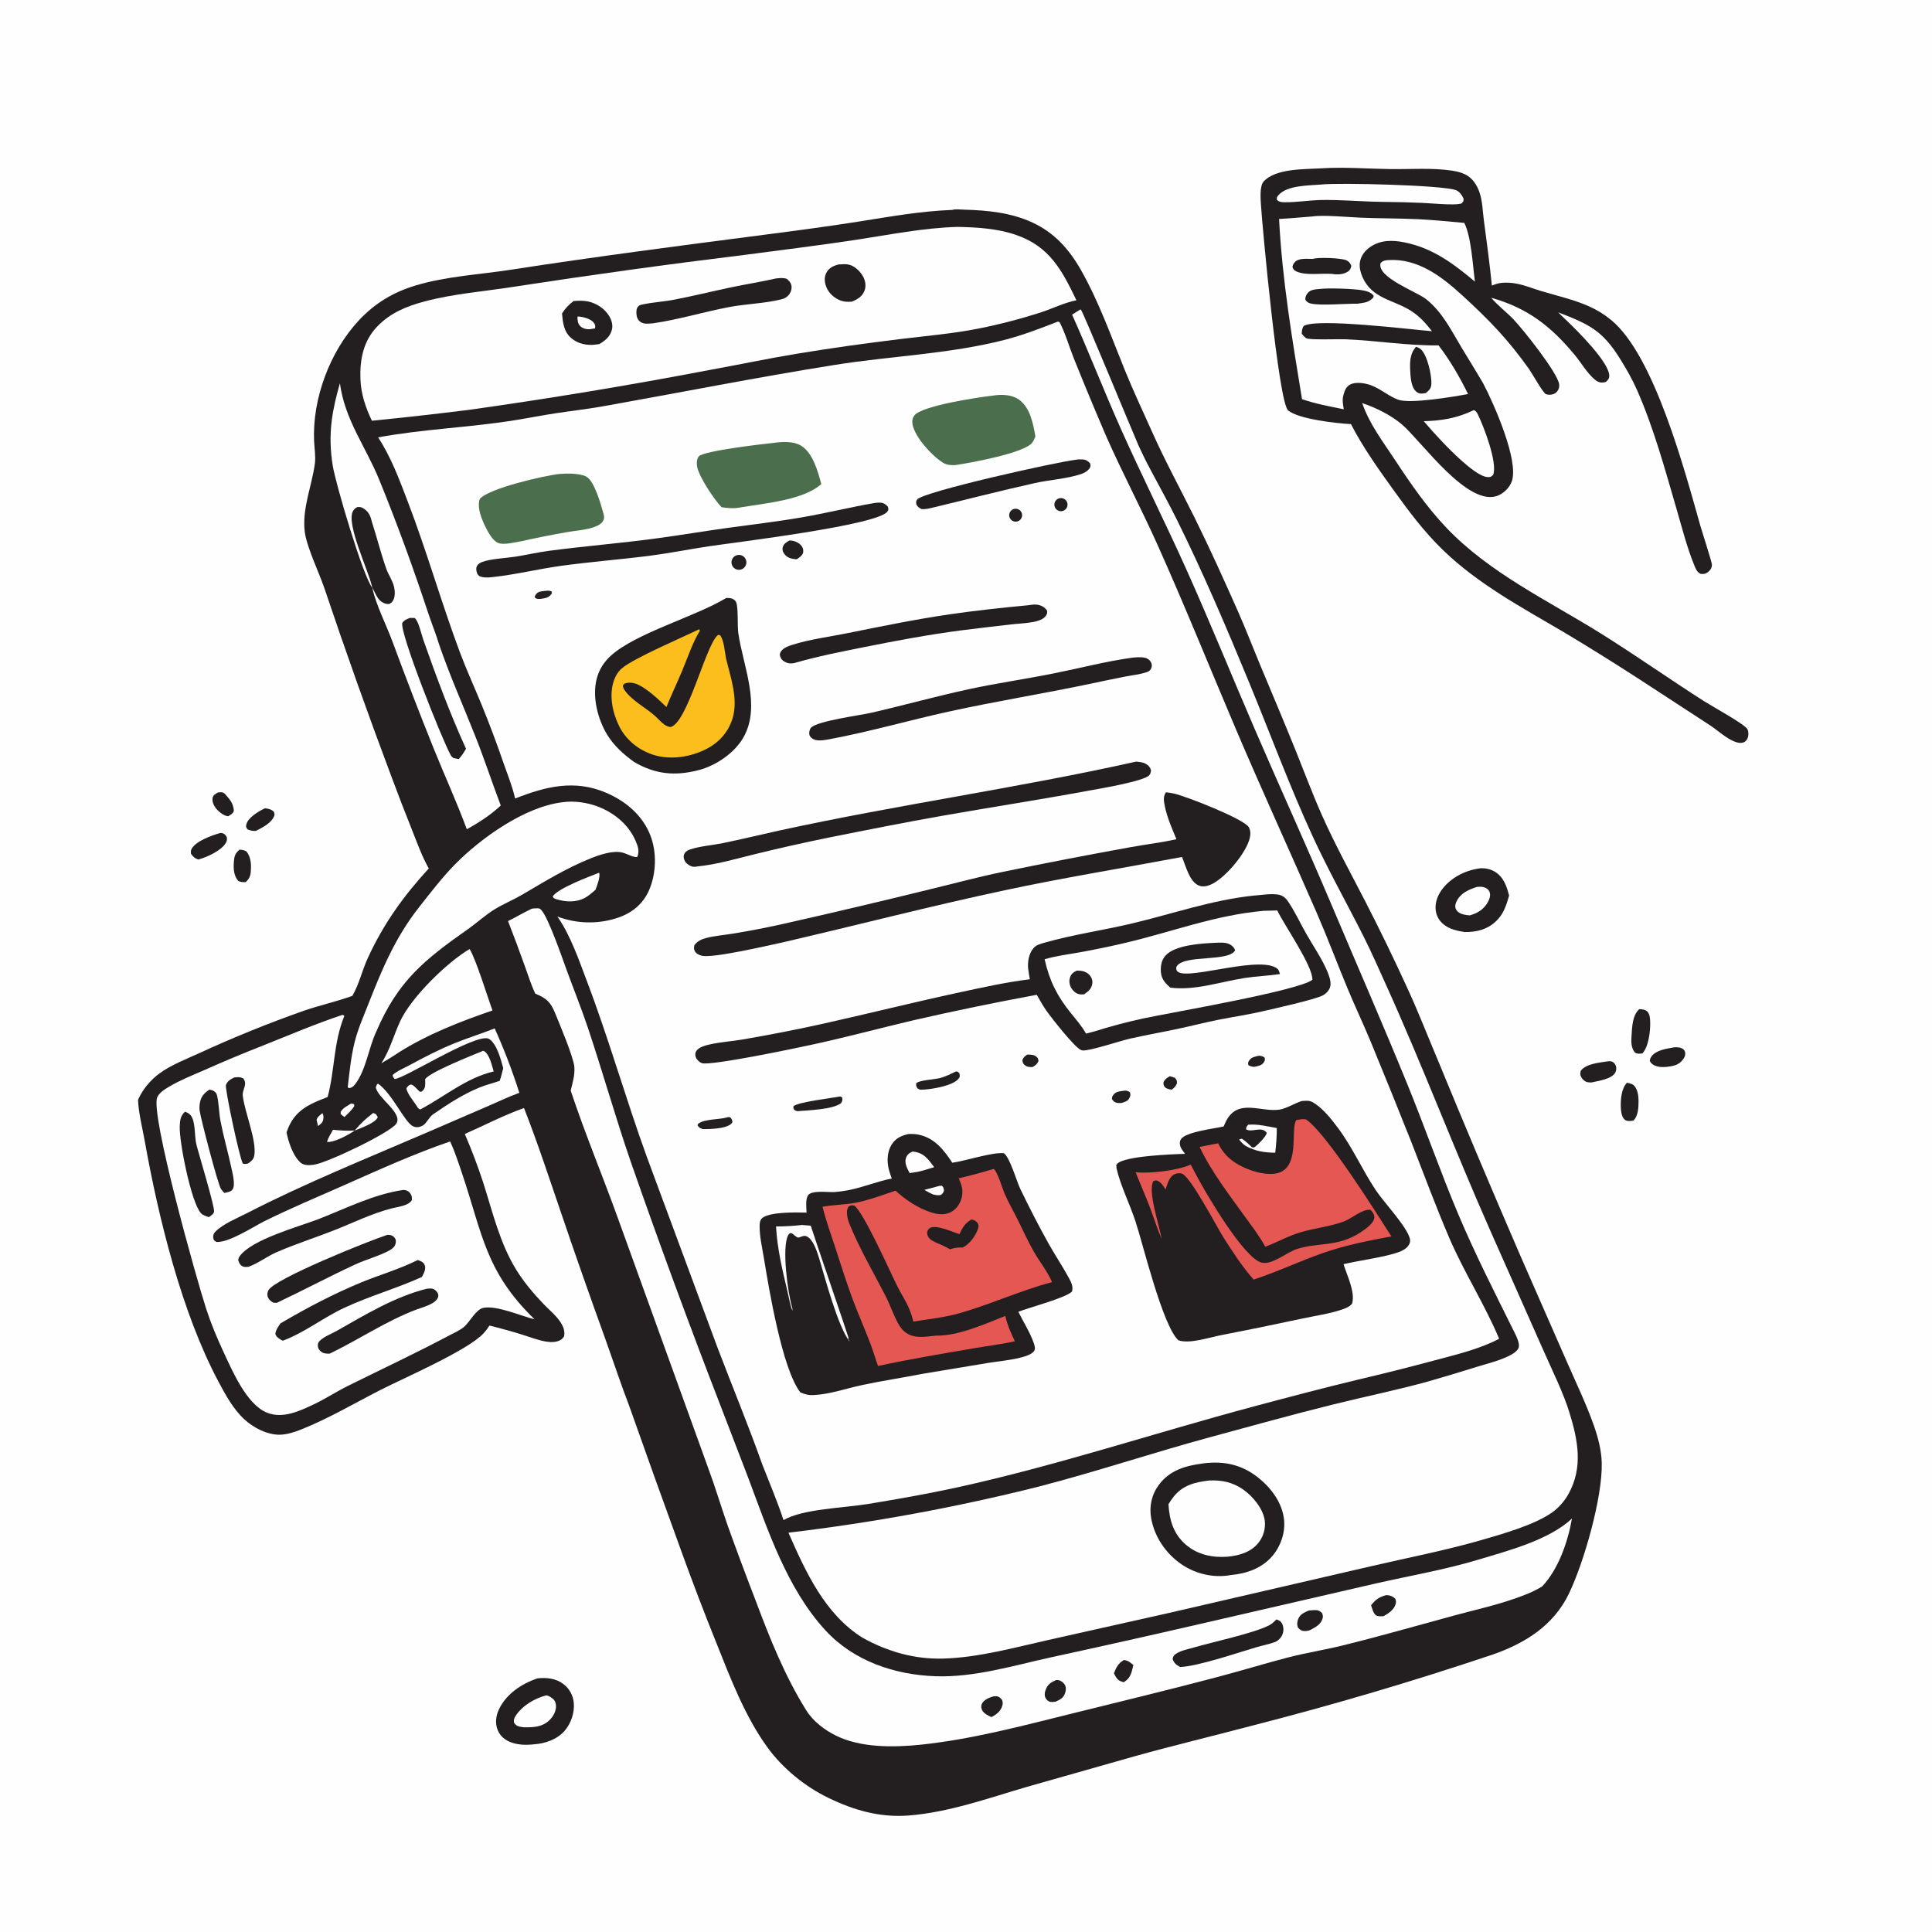 <svg width="1024" height="1024" viewBox="0 0 1024 1024" fill="none" xmlns="http://www.w3.org/2000/svg">
<rect x="0" y="0" width="1024" height="1024" fill="#333333" stroke="none"/>
<g clip-path="url(#clip0_28_853)">
<path d="M0 0H1024V1024H0V0Z" fill="#FEFEFE"/>
<path d="M115.516 420.016C116.14 419.966 116.881 419.866 117.515 419.925C118.776 420.043 119.494 421.082 120.262 421.978L120.789 422.604C122.735 424.877 123.715 426.754 123.957 429.766C123.466 431.265 122.281 431.801 121.026 432.602C120.856 432.59 120.684 432.593 120.515 432.568C118.203 432.216 115.566 429.929 114.211 428.11C113.15 426.686 112.319 424.593 112.701 422.81C113.011 421.362 114.358 420.725 115.516 420.016Z" fill="#231F20"/>
<path d="M140.351 428.44C141.581 428.441 143.342 428.877 144.377 429.585C145.477 430.338 145.384 430.772 145.505 431.983C144.091 436.234 139.346 438.462 135.642 440.392C133.923 440.481 132.878 440.254 131.276 439.642C130.499 438.672 130.256 438.367 130.552 437.028C131.367 433.334 137.143 429.95 140.351 428.44Z" fill="#231F20"/>
<path d="M126.927 450.347C128.444 450.423 129.219 450.519 130.588 451.276C132.603 453.699 133.142 457.084 133.019 460.156C132.887 463.462 132.775 465.185 130.223 467.553C128.666 467.539 127.463 467.642 126.113 466.735C123.94 464.066 123.677 460.424 123.935 457.123C124.183 453.948 124.403 452.517 126.927 450.347Z" fill="#231F20"/>
<path d="M887.298 555.106C888.863 554.994 890.747 555.037 892.053 556.037C892.648 556.492 893.063 557.16 893.169 557.893C893.39 559.423 892.753 560.602 891.845 561.771C889.591 564.673 886.582 565.078 883.124 565.502C881.471 565.573 879.878 565.65 878.271 565.179C876.463 564.648 875.332 563.995 874.421 562.333C874.559 561.329 874.703 560.808 875.314 559.964C877.868 556.439 883.395 555.866 887.298 555.106Z" fill="#231F20"/>
<path d="M862.287 573.89C863.709 574.181 865.174 574.389 866.213 575.51C868.014 577.453 868.486 581.079 868.465 583.614C868.438 587.036 868.315 591.46 865.738 593.947C865.255 594.009 864.772 594.081 864.286 594.12C862.926 594.231 861.659 594.129 860.72 593.032C859.463 591.564 859.149 588.926 859.071 587.082C858.892 582.874 859.317 577.048 862.287 573.89Z" fill="#231F20"/>
<path d="M116.702 441.512C117.106 441.513 117.607 441.487 117.992 441.622C119.246 442.063 119.603 442.7 120.235 443.757C120.374 445.12 120.29 445.837 119.54 447.019C117.015 450.998 109.578 454.367 105.162 455.539C103.3 455.016 102.287 454.045 101.228 452.515C101.136 451.338 101.029 450.865 101.637 449.797C103.986 445.677 112.343 442.758 116.702 441.512Z" fill="#231F20"/>
<path d="M851.245 562.649C852.276 562.51 853.084 562.34 854.111 562.587C855.105 562.825 856.024 563.83 856.386 564.761C856.822 565.881 856.741 567.241 856.213 568.315C854.387 572.032 847.109 572.852 843.381 573.753C842.626 573.703 841.715 573.694 840.993 573.471C839.713 573.076 838.628 571.923 838.019 570.746C837.355 569.461 837.528 568.785 837.879 567.439C840.873 563.831 846.895 563.378 851.245 562.649Z" fill="#231F20"/>
<path d="M868.859 534.87C870.383 534.939 872.049 535.015 873.176 536.213C874.457 537.576 874.565 539.783 874.631 541.544C874.809 546.315 873.821 554.867 870.489 558.336C868.996 558.49 867.953 558.695 866.581 557.921C864.437 555.395 864.539 552.082 864.752 548.929C865.065 544.275 865.148 538.132 868.859 534.87Z" fill="#231F20"/>
<path d="M785.018 460.177C787.577 460.129 790.029 460.67 792.248 461.993C796.949 464.798 798.592 469.715 799.862 474.697C798.408 479.657 797.111 484.026 793.352 487.84C788.678 492.584 782.769 494.083 776.306 494.01C772.375 493.374 768.576 492.611 765.34 490.102C762.871 488.187 761.306 485.493 760.949 482.381C760.455 478.079 762.241 473.942 764.906 470.65C769.765 464.648 777.433 460.988 785.018 460.177Z" fill="#231F20"/>
<path d="M782.84 470.074C783.881 470.016 785.006 469.91 786.033 470.126C787.361 470.404 788.754 471.202 789.371 472.457C790.189 474.119 789.631 476.172 788.822 477.722C786.658 481.866 783.429 483.878 779.054 485.171C778.13 485.086 777.193 485.004 776.283 484.819C774.502 484.456 772.578 483.68 771.715 481.96C771.04 480.613 771.317 479.203 771.929 477.905C774.089 473.328 778.367 471.555 782.84 470.074Z" fill="#FEFEFE"/>
<path d="M284.771 889.586C289.657 889.014 294.678 889.542 298.699 892.647C299.085 892.943 299.453 893.258 299.805 893.593C300.157 893.928 300.491 894.28 300.807 894.649C301.123 895.018 301.418 895.403 301.694 895.803C301.97 896.203 302.224 896.616 302.456 897.043C302.689 897.469 302.899 897.906 303.086 898.355C303.273 898.803 303.436 899.26 303.576 899.725C303.716 900.19 303.831 900.662 303.921 901.139C304.012 901.616 304.078 902.097 304.118 902.581C304.603 907.777 302.613 913.554 299.178 917.46C295.254 921.923 288.954 924.13 283.121 924.508C279.037 924.988 274.857 924.928 270.944 923.512C267.692 922.336 265.077 920.177 263.771 916.927C262.347 913.384 262.811 909.477 264.41 906.078C268.285 897.845 276.423 892.444 284.771 889.586Z" fill="#231F20"/>
<path d="M289.479 898.58C290.711 898.656 292.098 899.63 293.04 900.408C294.306 901.454 294.712 902.906 294.693 904.487C294.66 907.17 293.174 909.81 291.298 911.651C287.417 915.462 282.555 915.59 277.473 915.485C276.866 915.402 276.258 915.317 275.657 915.196C274.074 914.878 273.294 914.343 272.426 913.007C272.25 911.665 272.444 910.807 273.153 909.668C276.617 904.106 283.325 900.186 289.479 898.58Z" fill="#FEFEFE"/>
<path d="M700.262 89.22C712.485 88.44 724.912 89.465 737.153 89.619C747.883 89.753 759.014 88.854 769.636 90.451C772.924 90.945 776.243 91.817 778.889 93.928C781.609 96.098 783.283 99.223 784.331 102.488C785.786 107.021 785.812 111.767 786.44 116.447C788.004 128.116 789.547 139.653 790.72 151.375C792.4 150.701 794.073 150.098 795.888 149.923C798.682 149.654 801.525 149.87 804.272 150.428C808.494 151.286 812.573 152.975 816.7 154.216C825.115 156.747 834.037 158.743 842.076 162.3C844.199 163.237 846.249 164.314 848.225 165.53C850.201 166.746 852.086 168.091 853.88 169.564C876.847 188.289 893.087 249.938 901.276 278.864C901.956 281.264 907.357 297.997 907.349 299.244C907.339 300.907 906.671 302.064 905.419 303.087C904.046 304.208 903.079 304.321 901.418 304.178C899.352 303.253 898.698 301.317 897.893 299.334C894.074 289.927 891.528 279.794 888.684 270.053C882.515 248.921 876.604 227.045 867.723 206.874C865.173 201.084 862.082 195.67 858.748 190.306C849.252 175.024 842.304 171.94 825.884 165.523C827.367 167.141 829.005 168.597 830.586 170.118C836.103 175.422 853.337 192.42 852.936 199.45C852.856 200.862 852.086 201.529 851.138 202.445C848.787 203.117 847.192 202.759 845.317 201.209C841.203 197.808 838.094 192.287 834.665 188.152C821.938 172.806 809.576 163.241 790.38 157.824C793.805 161.915 798.376 165.296 802.101 169.187C807.403 174.725 825.258 197.223 826.351 203.466C826.598 204.878 826.294 206.235 825.407 207.367C824.432 208.611 823.062 209.163 821.512 209.222C820.933 209.244 819.737 209.144 819.252 208.839C817.506 207.74 812.014 197.836 810.371 195.528C799.135 179.751 789.201 169.524 775.05 156.561C764.132 146.56 751.455 136.859 735.849 137.847C734.148 137.954 732.869 138.168 731.703 139.523C729.805 147.147 750.892 154.538 756.021 158.673C764.619 165.605 769.187 175.109 774.757 184.385C778.547 190.696 782.462 196.912 786.163 203.28C791.738 213.933 805.135 244.029 801.294 255.11C800.234 258.167 797.445 261.03 794.543 262.408C778.594 269.984 753.423 233.782 742.996 224.905C737.467 220.198 729.566 216.242 722.749 213.907L721.993 213.652C725.885 224.946 733.128 234.249 739.61 244.125C747.64 256.361 756.37 268.924 766.453 279.548C789.391 303.719 820.545 318.326 848.448 335.744C867.091 347.38 884.966 360.026 903.473 371.829C907.531 374.417 924.527 383.718 926.11 386.4C926.744 387.474 926.799 389.152 926.547 390.355C926.279 391.639 925.633 392.739 924.414 393.339C923.202 393.934 921.724 393.825 920.463 393.444C915.504 391.948 910.64 387.248 906.313 384.407L869.196 360.216C855.838 351.55 842.329 343.128 828.667 334.95C806.484 321.923 783.535 309.642 764.879 291.61C754.625 281.699 746.502 270.736 738.214 259.213C730.383 248.326 722.152 236.711 716.022 224.769C708.917 224.47 687.72 222.113 682.661 217.422C677.636 212.761 669.124 121.001 668.358 108.953C668.153 105.744 667.522 98.606 669.782 96.157C676.197 89.207 691.414 89.764 700.262 89.22Z" fill="#231F20"/>
<path d="M781.041 217.434L781.561 217.524C782.515 218.103 782.897 218.826 783.369 219.804C786.373 226.026 793.795 245.08 791.444 251.612C790.473 252.553 790.281 252.866 788.848 252.887C784.553 252.95 777.486 246.614 774.365 243.903C767.472 237.649 760.671 230.311 754.619 223.245C764.369 222.973 772.177 221.646 781.041 217.434Z" fill="#FEFEFE"/>
<path d="M700.523 97.787C709.462 96.783 765.153 98.082 771.811 100.844C773.669 101.615 774.991 103.625 775.757 105.381C775.644 106.825 775.636 106.793 774.616 107.827C770.856 109.157 756.164 107.44 750.821 107.427C742.796 107.048 734.751 107.126 726.721 106.848C718.083 106.549 709.393 105.882 700.751 105.995C694.15 106.081 687.504 107.246 680.954 107.21C679.397 107.202 677.936 107.058 676.789 105.919C676.693 104.708 676.738 104.484 677.587 103.486C682.187 98.079 693.894 98.379 700.523 97.787Z" fill="#FEFEFE"/>
<path d="M695.599 114.723C701.297 113.822 714.983 115.119 721.239 115.374C731.311 115.785 741.402 115.705 751.466 116.172C759.687 116.553 767.919 117.413 776.116 118.144C779.858 125.66 780.542 140.495 781.747 149.266C770.242 139.673 759.384 131.472 744.362 128.456C738.018 127.183 731.635 127.116 726.122 130.983C723.357 132.922 721.211 135.736 720.757 139.147C720.403 141.809 721.111 144.465 722.169 146.891C727.19 158.397 738.626 158.85 747.966 164.812C752.519 167.718 755.668 171.359 758.995 175.553C748.595 174.727 697.858 168.44 691.013 172.762C690.038 174.146 690.046 175.299 689.952 176.922C690.27 177.303 690.587 177.685 690.932 178.041C691.189 178.306 692.099 179.18 692.353 179.289C694.664 180.281 709.384 179.664 713.073 179.817C729.529 180.504 745.985 183.254 762.46 183.075C768.385 190.686 773.856 200.162 778.093 208.85C770.75 210.235 747.394 214.171 741.077 211.854C735.97 209.981 731.742 206.06 726.607 204.183C723.505 203.048 718.605 202.209 715.534 203.849C713.577 204.895 712.744 206.885 712.179 208.92C712.11 209.167 712.05 209.416 711.984 209.664C711.324 212.139 711.837 214.448 712.229 216.927C704.845 215.43 697.23 214.035 690.099 211.566C684.886 179.778 679.581 148.311 677.938 116.063C683.824 115.758 689.721 115.177 695.599 114.723Z" fill="#FEFEFE"/>
<path d="M750.565 183.785C751.377 184.117 752.248 184.44 752.934 185.005C756.494 187.941 758.926 199.102 758.657 203.674C758.522 205.971 757.341 206.949 755.718 208.331C755.536 208.36 755.355 208.39 755.173 208.416C753.314 208.685 752.179 208.851 750.64 207.558C748.049 205.381 747.662 200.5 747.489 197.339C747.214 192.328 747.05 187.719 750.565 183.785Z" fill="#231F20"/>
<path d="M695.804 137.23C698.555 136.239 710.953 136.744 713.57 137.935C715.065 138.616 715.635 139.445 716.226 140.927C715.924 142.205 715.699 143.027 714.572 143.83C712.287 145.46 708.788 145.705 706.112 145.186C700.555 144.731 692.122 146.201 687.119 143.864C685.815 143.254 685.518 142.805 685.009 141.496C685.275 140.353 685.623 139.592 686.454 138.769C688.594 136.646 692.998 137.251 695.804 137.23Z" fill="#231F20"/>
<path d="M699.565 153.14C704.071 152.571 717.973 153.023 722.441 153.922C724.479 154.332 726.924 154.991 728.109 156.829L727.822 157.791C725.133 160.543 723.108 160.336 719.58 160.969C713.069 160.882 700.361 162.06 694.993 160.936C693.508 160.626 692.74 160.113 691.876 158.894C691.737 157.429 692.277 156.206 693.276 155.118C694.868 153.385 697.39 153.358 699.565 153.14Z" fill="#231F20"/>
<path d="M504.759 111.257C506.339 110.705 509.357 111.086 511.079 111.131C523.505 111.452 536.098 112.72 547.494 118.072C558.927 123.442 566.711 132.178 572.871 143.021C582.451 159.883 588.925 178.28 596.189 196.189C600.676 207.253 605.825 218.117 610.687 229.024C617.555 244.431 625.682 259.267 633.162 274.381C641.314 290.852 648.836 307.531 656.277 324.329C660.209 333.206 663.681 342.285 667.412 351.247C673.794 366.58 680.314 381.884 686.527 397.281C691.178 408.809 695.53 420.523 700.572 431.884C707.517 447.532 715.82 462.599 723.655 477.809C731.587 493.207 739.197 508.981 746.396 524.739C751.991 536.986 756.874 549.569 762.115 561.971C776.29 596.429 790.772 630.757 805.561 664.956L830.536 721.914C835.401 733.011 840.746 744.125 844.78 755.552C847.009 761.864 848.782 768.64 848.955 775.364C849.421 793.524 839.552 828.116 831.499 844.784C823.395 861.556 808.303 871.003 791.158 876.944C749.01 891.105 706.398 903.696 663.322 914.717C642.61 920.173 621.784 925.173 601.148 930.928L543.639 947.265C523.391 953.229 502.665 960.632 481.517 962.263C466.356 963.432 452.419 959.425 438.928 952.846C426.597 946.831 415.036 937.449 406.915 926.354C394.946 910.004 387.15 889.486 379.691 870.788C373.19 854.657 366.986 838.412 361.08 822.054C351.806 796.625 342.666 771.149 333.66 745.626C329.153 733.82 325.194 721.922 320.963 710.031C312.812 687.552 304.897 664.991 297.219 642.346C290.918 623.972 284.841 605.356 277.727 587.284C267.082 591.031 256.711 596.461 246.365 601.04C250.009 609.503 253.266 618.112 256.136 626.868C261.151 642.556 264.908 658.934 273.666 673.083C277.724 679.64 282.952 685.81 288.289 691.363C291.124 694.312 294.64 697.165 296.91 700.553C298.554 703.008 299.497 705.312 298.977 708.263C298.449 709.092 297.985 709.697 297.132 710.194C294.944 711.469 292.198 711.467 289.764 711.115C285.344 710.477 280.797 708.616 276.509 707.305C270.859 705.562 265.164 703.985 259.424 702.573C258.534 704.012 257.517 705.355 256.372 706.6C248.173 715.665 213.928 730.418 201.547 736.757C187.564 743.916 174.031 751.933 159.393 757.746C156.01 759.089 152.015 760.361 148.361 760.426C141.697 760.542 134.309 756.739 129.492 752.272C123.576 746.785 119.549 739.349 115.795 732.304C96.243 695.611 83.999 645.443 76.7 604.68C75.43 597.584 73.473 590.165 73.158 582.977C73.255 582.757 73.349 582.536 73.448 582.318C75.824 577.126 79.869 572.377 84.446 568.993C90.643 564.413 98.46 561.466 105.458 558.257C123.646 549.872 142.185 542.354 161.077 535.703C169.543 532.794 178.334 530.865 186.749 527.83C190.431 521.493 191.891 514.423 194.918 507.826C203.246 489.675 213.835 474.929 227.256 460.308C223.69 453.965 221.229 447.101 218.559 440.35C214.757 430.868 211.077 421.339 207.519 411.762C195.025 378.521 183.122 345.069 171.811 311.407C168.988 303.254 162.443 289.638 161.508 281.686C160.071 269.461 165.284 257.609 166.888 245.754C167.405 241.928 166.622 237.446 166.465 233.56C165.558 211.104 174.897 186.232 190.202 169.803C198.649 160.737 208.522 154.806 220.356 151.282C236.778 146.392 253.902 145.569 270.756 142.963C315.393 136.061 360.074 130.264 404.864 124.459C421.563 122.295 438.367 120.08 454.994 117.462C471.749 114.824 487.746 111.893 504.759 111.257Z" fill="#231F20"/>
<path d="M170.922 590.002C171.491 591.02 171.544 592.18 171.318 593.347C170.966 595.162 169.913 595.787 168.567 596.822L167.804 593.581C168.334 591.738 169.471 591.21 170.922 590.002Z" fill="#FEFEFE"/>
<path d="M185.952 584.956C186.67 584.904 186.99 585.03 187.659 585.256L187.79 586.162C186.528 588.429 184.373 590.232 182.548 592.057C181.839 591.559 181.219 591.015 180.581 590.43L180.57 589.348C181.629 587.32 184.071 586.169 185.952 584.956Z" fill="#FEFEFE"/>
<path d="M188.026 599.19C190.927 595.614 194.135 592.672 197.799 589.901C198.362 590.104 198.816 590.271 199.327 590.591L200.226 592.128C199.031 595.104 192.016 597.535 189.139 598.784C188.494 599.064 188.732 598.968 188.026 599.19Z" fill="#FEFEFE"/>
<path d="M176.507 598.798C180.413 599.216 184.098 599.436 188.026 599.19C184.983 601.355 177.019 605.735 173.294 605.218C174.047 602.928 175.324 600.888 176.507 598.798Z" fill="#FEFEFE"/>
<path d="M317.549 462.564C318.334 464.628 316.408 469.487 315.627 471.622C313.898 473.06 312.089 474.748 310.113 475.824C305.259 478.467 299.59 478.108 294.492 476.488C293.558 475.999 293.364 476.141 292.973 475.108C295.575 470.885 312.205 464.638 317.549 462.564Z" fill="#FEFEFE"/>
<path d="M256.117 556.947C256.251 556.991 256.397 557.007 256.519 557.079C259.514 558.849 260.677 564.712 261.675 567.882C247.155 571.293 235.673 581.191 222.768 588.026C221.519 587.665 221.246 586.736 220.541 585.688C219.115 583.567 215.562 579.271 215.424 576.765C216.366 575.533 216.43 575.21 217.891 574.782C219.737 575.382 221.047 577.496 222.626 578.689C223.63 578.492 223.415 578.689 224.098 578.023C225.636 576.525 225.374 574.717 225.358 572.749L225.347 571.982C227.649 568.272 251.296 558.909 256.117 556.947Z" fill="#FEFEFE"/>
<path d="M248.874 503.021C252.103 507.845 258.551 528.902 261.025 535.563C243.8 541.471 226.689 548.147 211.233 557.879C208.254 559.919 205.209 561.761 202.082 563.564C206.687 556.714 208.68 548.563 212.166 541.134C218.092 528.503 236.838 510.134 248.874 503.021Z" fill="#FEFEFE"/>
<path d="M298.292 425.183C304.225 424.327 311.337 425.361 316.919 427.508C325.551 430.829 333.153 437.04 336.868 445.646C338.154 448.626 339.02 451.123 337.766 454.231C335.671 454.511 332.347 452.562 330.217 451.97C324.988 450.516 317.837 453.046 312.956 454.996C299.898 460.214 288.555 467.321 276.493 474.348C271.925 477.009 267.004 479.024 262.471 481.761C257.299 484.884 252.818 489.089 247.881 492.561C224.86 508.75 210.92 519.967 199.491 546.637C195.338 555.381 194.141 566.842 188.283 574.595C187.319 575.871 186.507 576.525 184.931 576.774L184.293 576.189C185.253 568.255 186.013 560.229 187.941 552.458C189.693 545.398 192.597 538.906 195.237 532.169C202.512 513.603 209.626 496.672 222.134 480.816C228.058 473.306 234.317 465.11 240.988 458.304C254.869 444.143 278.278 427.488 298.292 425.183Z" fill="#FEFEFE"/>
<path d="M180.158 203.142C182.788 222.615 193.794 236.609 201.002 254.277C210.54 277.656 219.035 301.025 226.975 324.992C228.789 330.465 231.013 335.874 232.67 341.383C238.321 357.93 245.407 373.774 251.847 390.006C256.676 402.175 260.775 414.672 265.41 426.929C260.302 431.787 253.588 436.137 247.424 439.514C242.118 425.222 235.8 411.352 230.069 397.233C222.438 378.275 215.085 359.21 208.011 340.037C204.504 330.6 199.528 321.239 197.253 311.421C192.247 304.997 177.913 256.406 176.389 246.983C175.067 238.809 174.808 231.286 175.818 223.043C176.645 216.293 178.295 209.674 180.158 203.142Z" fill="#FEFEFE"/>
<path d="M197.253 311.421C197.224 311.243 197.202 311.064 197.164 310.887C195.379 302.498 183.27 277.594 187.101 270.861C187.699 269.809 188.34 269.321 189.38 268.753C191.04 268.55 192.107 268.983 193.395 269.981C195.869 271.899 196.438 273.95 197.202 276.891C199.825 285.029 201.907 293.414 204.742 301.463C205.899 304.75 208.115 307.708 208.866 311.074C209.359 313.281 209.53 316.166 208.364 318.212C207.756 319.28 207.281 319.701 206.155 320.146C204.428 320.214 202.832 319.564 201.542 318.406C199.6 316.665 198.643 313.619 197.253 311.421Z" fill="#231F20"/>
<path d="M217.19 327.523L219.756 327.536C221.801 328.944 223.365 336.259 224.273 338.841C231.162 358.423 238.399 377.971 246.994 396.879C245.837 398.878 244.688 400.611 243.137 402.326C242.195 402.187 241.269 401.994 240.336 401.806C239.673 401.325 239.223 400.879 238.827 400.152C233.976 391.247 211.782 335.285 213.223 330.15C214.277 328.639 215.531 328.223 217.19 327.523Z" fill="#231F20"/>
<path d="M281.892 481.615C282.969 481.482 283.922 481.37 285.013 481.42C285.968 481.464 286.279 481.652 286.946 482.386C290.766 486.583 298.159 508.215 300.452 514.469C304.171 524.609 308.216 534.631 311.642 544.877C319.427 568.161 326.107 591.847 334.074 615.062C349.478 659.254 365.644 703.166 382.57 746.798L396.638 783.433C406.99 811.046 417.172 842.066 437.534 864.16C452.509 880.407 474.152 887.685 495.834 888.441C516.399 889.157 537.145 882.791 557.05 878.417C583.226 872.738 609.364 866.889 635.464 860.871L728.931 839.335C747.182 835.17 765.825 832.003 783.76 826.596C799.486 821.854 821.008 816.241 833.161 804.881C831.062 817.036 826.011 831.758 817.344 840.859C812.671 843.764 807.448 845.687 802.271 847.479C792.059 851.013 781.675 853.281 771.265 856.11C751.326 861.529 731.419 867.259 711.352 872.191C701.794 874.54 692.06 876.042 682.525 878.524C670.23 881.725 658.079 885.468 645.797 888.712C619.936 895.542 593.848 901.854 567.876 908.281C541.7 914.758 515.018 921.898 488.152 924.703C473.813 926.199 456.279 926.453 443.047 919.905C437.042 916.934 430.943 912.309 427.363 906.566C415.965 888.287 408.164 868.744 400.636 848.675C395.451 835.256 390.427 821.776 385.565 808.236C382.13 798.371 379.167 788.354 375.523 778.557L327.534 645.758C319.374 623.129 310.063 600.847 302.479 578.025C303.499 573.904 304.763 569.749 304.41 565.454C303.982 560.251 296.49 542.507 294.142 536.795C291.724 530.913 289.5 529.069 283.715 526.659C281.554 522.14 280.037 517.197 278.326 512.488C275.421 504.345 272.402 496.244 269.269 488.187C273.523 486.081 277.596 483.662 281.892 481.615Z" fill="#FEFEFE"/>
<path d="M595.611 879.86C595.744 879.877 595.876 879.897 596.009 879.913C598.057 880.16 599.145 881.224 600.714 882.494L600.578 883.058C599.634 886.933 599.18 889.444 595.617 891.611C595.292 891.518 594.966 891.431 594.643 891.331C592.167 890.569 591.512 889.014 590.388 886.86C591.74 883.579 592.574 881.806 595.611 879.86Z" fill="#231F20"/>
<path d="M526.541 899.106C527.087 899.073 527.942 898.96 528.502 899.082C529.737 899.35 530.345 900.075 531.116 901.003C531.492 902.132 531.589 902.895 531.243 904.063C530.347 907.085 528.166 908.72 525.478 910.091C523.738 909.26 521.608 908.339 520.632 906.57C520.04 905.498 519.885 904.302 520.37 903.158C521.32 900.921 524.383 899.717 526.541 899.106Z" fill="#231F20"/>
<path d="M559.8 890.446C560.425 890.447 560.569 890.418 561.243 890.574C562.484 890.861 563.837 891.925 564.412 893.029C565.161 894.469 565.001 896.041 564.472 897.511C563.541 900.096 561.829 900.834 559.482 901.929C558.645 901.998 557.559 902.171 556.738 902.02C555.586 901.809 554.603 900.924 554.117 899.873C553.508 898.555 553.684 897.117 554.158 895.8C555.269 892.712 556.906 891.756 559.8 890.446Z" fill="#231F20"/>
<path d="M734.522 845.496C734.678 845.484 734.833 845.458 734.99 845.461C736.738 845.497 738.427 846.18 739.596 847.468C739.911 848.615 740.055 849.043 739.703 850.224C738.775 853.338 736.006 855.071 733.358 856.598C731.829 856.739 730.824 856.792 729.342 856.231C727.75 854.862 727.342 852.743 726.701 850.808C729.188 847.759 730.728 846.61 734.522 845.496Z" fill="#231F20"/>
<path d="M693.698 853.592C694.625 853.51 695.558 853.419 696.489 853.389C698.357 853.329 699.276 853.606 700.702 854.894C701.183 856.164 701.348 856.795 700.9 858.118C699.846 861.228 697.047 862.535 694.372 863.987C693.372 864.351 692.467 864.524 691.404 864.488C689.737 864.433 688.983 863.785 687.9 862.602C687.39 860.933 687.432 859.752 688.079 858.111C689.108 855.499 691.281 854.67 693.698 853.592Z" fill="#231F20"/>
<path d="M676.57 858.317C677.149 858.575 677.995 858.887 678.513 859.289C679.629 860.157 680.047 861.57 680.196 862.924C680.222 863.165 680.235 863.406 680.237 863.648C680.238 863.89 680.227 864.131 680.203 864.372C680.179 864.613 680.142 864.852 680.094 865.089C680.044 865.326 679.983 865.56 679.91 865.791C679.836 866.022 679.751 866.248 679.655 866.47C679.557 866.691 679.449 866.907 679.33 867.118C679.21 867.329 679.08 867.533 678.94 867.73C678.799 867.927 678.648 868.116 678.488 868.297C677.691 869.216 676.813 869.924 675.666 870.351C672.589 871.496 669.101 872.127 665.929 873.062C656.015 875.985 634.806 883.228 625.514 883.54C623.483 882.465 622.268 881.531 621.513 879.273C621.815 877.982 622.004 877.461 623.112 876.67C625.717 874.809 629.856 874.067 632.916 873.168C642.503 870.349 665.129 865.541 672.988 861.278C674.321 860.555 675.491 859.361 676.57 858.317Z" fill="#231F20"/>
<path d="M507.544 120.257C518.088 120.49 528.709 121.092 538.755 124.596C556.32 130.721 562.885 143.246 570.523 159.154C564.198 160.398 558.118 163.444 551.988 165.459C541.076 169.001 529.994 171.89 518.741 174.127C505.006 176.861 491.135 178.006 477.257 179.7C459.2 181.904 440.995 184.414 423.043 187.369C407.179 189.981 391.49 193.306 375.684 196.174C333.336 204.261 290.814 211.299 248.118 217.289C231.141 219.403 214.14 221.306 197.116 222.999C193.752 215.948 191.315 208.794 191.033 200.929C190.666 190.675 192.51 180.843 199.814 173.189C206.85 165.817 215.42 162.317 225.11 159.751C240.557 155.66 256.118 154.533 271.823 152.065C312.978 145.73 354.221 140.036 395.553 134.985C414.857 132.436 434.278 130.046 453.525 127.138C471.586 124.411 489.23 120.781 507.544 120.257Z" fill="#FEFEFE"/>
<path d="M444.421 140.166C446.227 140.064 448.343 139.846 450.108 140.306C453.171 141.102 456.193 144.055 457.594 146.821C458.733 149.069 459.126 151.771 458.179 154.16C456.954 157.25 454.468 158.626 451.566 159.885C448.818 160.086 446.666 159.95 444.163 158.69C441.082 157.138 438.537 154.339 437.58 150.994C436.92 148.687 436.94 146.418 438.144 144.293C439.514 141.874 441.857 140.855 444.421 140.166Z" fill="#231F20"/>
<path d="M304.012 159.55C306.424 159.364 308.987 159.266 311.372 159.727C315.977 160.619 320.385 163.428 322.844 167.458C324.207 169.691 324.969 172.332 324.274 174.922C323.315 178.492 320.672 180.602 317.624 182.368C316.87 182.482 316.114 182.583 315.357 182.671C310.952 183.175 306.29 182.197 302.85 179.275C298.786 175.821 298.349 171.114 297.878 166.174C299.562 163.434 301.472 161.493 304.012 159.55Z" fill="#231F20"/>
<path d="M306.093 167.761C306.268 167.763 306.442 167.756 306.617 167.767C309.038 167.914 313.251 169.013 314.739 171.074C315.59 172.251 315.502 172.65 315.399 174.02C314.439 174.207 313.459 174.41 312.483 174.486C310.793 174.617 308.737 174.097 307.54 172.841C306.148 171.379 306.046 169.661 306.093 167.761Z" fill="#FEFEFE"/>
<path d="M411.357 147.574C413.168 147.355 415.406 147.155 417.097 147.842C418.261 148.904 419.116 149.682 419.452 151.287C419.778 152.845 419.343 154.537 418.441 155.832C417.31 157.458 415.827 158.249 413.933 158.711C405.168 160.852 395.496 161.051 386.533 162.742C372.986 165.297 359.761 169.391 346.116 171.363C344.485 171.48 342.565 171.753 340.982 171.332C339.641 170.975 338.666 170.205 337.993 168.986C337.243 167.627 337.039 164.694 337.685 163.264C338.224 162.071 338.935 161.742 340.156 161.463C345.643 160.209 351.552 159.948 357.136 158.875C367.33 156.914 377.429 154.41 387.589 152.277C395.494 150.618 403.479 149.358 411.357 147.574Z" fill="#231F20"/>
<path d="M181.302 537.97C182.163 537.978 181.75 537.848 182.501 538.468C176.603 553.073 177.574 566.745 173.655 581.444C170.812 582.535 167.973 583.637 165.243 584.991C158.397 588.387 154.301 592.919 151.875 600.185C152.801 605.153 155.471 613.179 159.58 616.432C161.35 617.833 164.197 617.603 166.313 617.33C173.383 616.417 206.718 600.381 209.982 595.649C213.85 590.043 200.178 582.117 199.186 576.333C199.53 575.444 199.488 574.784 200.388 574.377C207.852 579.609 214.211 594.369 218.725 596.85C220.537 597.846 222.511 597.485 224.217 596.464C226.173 595.295 227.349 592.121 229.604 590.568C237.382 585.21 245.608 579.828 254.389 576.304C257.781 574.942 261.379 574.069 264.841 572.88C265.648 570.719 266.135 568.376 266.727 566.145C265.476 561.678 263.952 555.668 260.901 552.099C260.424 551.542 259.476 550.699 258.781 550.459C251.457 547.931 213.582 572.084 209.191 571.876C208.412 571.032 208.251 570.93 208.07 569.812C210.468 567.584 214.097 566.179 216.981 564.615C224.78 560.386 232.502 556.358 240.743 553.016C247.806 550.151 255.102 547.876 262.201 545.078C267.205 556.207 271.556 567.585 275.254 579.213C269.818 581.168 264.525 583.74 259.212 586.019L226.879 599.991C194.68 613.886 162.132 626.932 130.918 642.982C125.633 645.699 118.611 648.474 114.299 652.639C113.376 653.531 112.88 654.551 113.006 655.871C113.146 657.344 113.565 657.57 114.699 658.262C121.075 658.711 133.496 650.717 139.577 647.532C153.579 640.566 167.881 634.595 182.17 628.273C200.599 620.119 219.522 611.505 238.598 604.99C241.098 610.458 243.024 616.388 244.945 622.085C255.808 654.307 257.259 673.911 283.329 699.274C276.023 697.463 263.268 691.753 256.133 693.202C252.346 693.97 249.017 700.532 246.087 703.156C244.042 704.986 241.05 706.243 238.612 707.539C220.781 717.023 202.525 725.551 184.45 734.531C178.286 737.593 172.532 741.39 166.292 744.344C158.808 747.887 150.056 752.012 141.757 748.841C130.676 744.609 123.01 726.283 118.191 715.961C114.828 708.757 111.756 701.261 109.282 693.706C104.391 678.773 79.435 590.016 83.359 581.538C84.535 578.998 87.561 577.177 89.908 575.807C95.783 572.378 102.215 569.816 108.447 567.102C118.527 562.615 128.701 558.357 138.971 554.326C153.08 548.727 166.884 542.774 181.302 537.97Z" fill="#FEFEFE"/>
<path d="M124.147 571.087C126.111 570.855 127.13 570.739 128.924 571.546C131.444 574.854 128.276 577.316 128.692 580.848C129.734 589.698 135.999 604.079 134.818 612.245C134.489 614.522 133.21 615.461 131.438 616.667C130.357 616.957 129.808 617.019 128.719 616.743C126.872 613.538 119.105 576.682 119.743 575.086C120.643 572.834 122.097 572.119 124.147 571.087Z" fill="#231F20"/>
<path d="M98.04 589.247C99.177 589.611 100.118 590.082 100.938 590.988C103.739 594.082 103.007 602.143 104.028 606.348C105.199 611.17 113.97 639.884 113.45 642.266C113.159 643.6 111.726 644.377 110.68 645.107C109.42 644.691 107.445 644.048 106.53 643.056C101.314 637.404 94.933 605.131 95.263 597.019C95.393 593.828 95.609 591.464 98.04 589.247Z" fill="#231F20"/>
<path d="M111.012 577.495C111.677 577.668 112.592 577.832 113.178 578.181C114.314 578.856 114.765 579.462 115.062 580.733C116.079 585.083 116.027 589.86 116.892 594.297C118.489 602.484 120.806 610.55 122.572 618.707C123.152 621.389 125.051 628.404 123.125 630.595C122.104 631.756 120.326 631.999 118.899 632.28C118.268 631.62 117.642 630.942 117.125 630.187C115.505 627.82 106.556 593.486 105.84 588.843C105.619 587.403 105.706 585.906 105.963 584.476C106.57 581.102 108.26 579.358 111.012 577.495Z" fill="#231F20"/>
<path d="M226.22 683.051C227.126 682.976 228.406 682.813 229.279 683.049C230.408 683.353 231.598 684.453 232.067 685.535C232.371 686.235 232.403 687.028 232.123 687.727C230.701 691.277 223.974 692.837 220.681 694.093C204.367 700.314 190.356 709.926 174.74 717.464C173.773 717.506 172.956 717.494 172 717.284C170.709 717 169.441 716.027 168.847 714.845C168.38 713.917 168.273 712.561 168.773 711.616C170.123 709.068 175.834 706.88 178.397 705.429C193.451 696.908 209.29 687.261 226.22 683.051Z" fill="#231F20"/>
<path d="M205.273 654.501C205.761 654.483 206.879 654.538 207.378 654.737C208.771 655.29 209.026 655.799 209.732 657.021C209.833 658.082 209.872 658.737 209.464 659.754C208.87 661.235 207.384 662.223 206.034 662.941C200.429 665.92 193.965 667.542 188.172 670.232C174.202 676.72 160.627 683.963 146.713 690.532C146.068 690.584 145.426 690.472 144.784 690.406C143.543 689.625 142.546 688.952 141.985 687.522C141.493 686.27 141.659 685.077 142.246 683.906C145.305 677.8 195.694 657.6 205.273 654.501Z" fill="#231F20"/>
<path d="M221.343 667.865C221.703 667.958 222.056 668.077 222.407 668.198C223.628 668.62 224.68 669.341 225.122 670.622C225.879 672.815 224.595 674.941 223.619 676.823C210.145 682.923 195.815 686.929 182.376 693.212C171.257 698.41 161.297 706.38 149.862 710.615C148.271 709.794 146.584 708.856 145.947 707.107C146.048 704.96 147.506 703.202 148.625 701.432C162.454 693.298 176.872 685.687 191.724 679.594C201.657 675.519 211.679 672.715 221.343 667.865Z" fill="#231F20"/>
<path d="M213.784 630.69C213.955 630.693 214.129 630.669 214.298 630.699C215.728 630.953 216.751 631.417 217.559 632.665C218.341 633.873 218.394 634.73 218.268 636.12C216.492 639.145 210.792 639.634 207.458 640.502C196.707 643.298 187.025 648.191 176.741 652.209C166.756 656.11 156.413 659.423 146.596 663.701C141.422 665.955 137.044 669.47 131.701 671.452C130.774 671.5 129.615 671.637 128.744 671.26C127.265 670.62 126.623 669.27 126.242 667.832C126.394 667.098 126.564 666.472 127.008 665.851C133.483 656.816 158.309 650.25 169.049 646.058C183.601 640.377 198.176 632.943 213.784 630.69Z" fill="#231F20"/>
<path d="M572.628 164.013C572.713 164.049 572.808 164.068 572.883 164.122C573.923 164.87 599.738 227.692 603.255 235.688C605.343 240.331 607.596 244.894 610.012 249.375C614.619 258.082 619.441 266.713 623.811 275.541C637.801 303.798 650.253 333.03 662.253 362.184C673.382 389.223 683.496 416.648 695.723 443.238C703.954 461.139 713.67 478.422 722.555 496.007C726.91 504.625 730.8 513.529 734.777 522.326C754.102 565.068 770.71 608.95 789.693 651.829L817.988 715.627C822.717 726.415 828.526 737.879 831.964 749.12C836.375 763.545 839.085 777.767 831.405 791.693C829.269 795.565 826.215 799.112 822.597 801.668C813.276 808.255 796.199 813.09 784.992 816.316C765.807 821.84 745.956 825.649 726.503 830.174L619.658 854.876L555.84 869.171C537.616 873.254 518.742 878.539 499.995 879.074C484.721 879.509 470.554 875.441 457.275 868.109C437.234 855.649 427.01 833.13 417.89 812.356C440.186 809.711 462.376 806.358 484.458 802.296C506.54 798.233 528.47 793.47 550.248 788.006C580.87 780.085 610.973 769.996 641.529 761.694C663.228 755.798 684.964 749.764 706.786 744.349C723.407 740.224 740.236 736.809 756.747 732.257C765.487 729.757 774.194 727.143 782.867 724.416C788.284 722.742 794.232 721.336 799.342 718.867C801.285 717.928 803.843 716.58 804.821 714.538C805.867 712.356 803.551 707.913 802.544 705.884C792.318 685.266 781.907 664.877 772.95 643.651C763.398 621.019 755.317 597.678 746.03 574.91C733.158 543.351 719.465 512.036 706.19 480.638C692.849 449.082 678.609 417.876 665.029 386.419C652.867 358.247 641.372 329.786 628.792 301.793C617.504 276.678 605.136 252.062 593.921 226.931C585.036 207.022 577.168 186.658 568.222 166.762L572.628 164.013Z" fill="#FEFEFE"/>
<path d="M637.416 775.678C637.623 775.647 637.829 775.61 638.036 775.585C648.831 774.274 658.184 776.29 666.77 783.088C673.7 788.575 679.669 796.51 680.583 805.543C681.267 812.302 678.878 819.338 674.545 824.52C668.909 831.26 660.746 834.036 652.278 834.823C643.326 836.462 633.785 834.254 626.305 829.172C617.995 823.527 611.906 814.665 610.143 804.704C609.022 798.376 610.367 792.215 614.204 787.024C619.955 779.243 628.349 776.875 637.416 775.678Z" fill="#231F20"/>
<path d="M640.872 784.698C647.555 784.387 653.375 785.585 658.954 789.507C664.002 793.055 669.437 799.578 670.325 805.793C670.937 810.073 669.582 814.586 666.842 817.911C662.827 822.785 656.657 824.511 650.622 825.082C642.638 825.697 634.666 824.033 628.46 818.66C621.899 812.981 619.805 805.578 619.315 797.267C620.149 795.868 621.073 794.531 622.086 793.255C626.876 787.128 633.581 785.545 640.872 784.698Z" fill="#FEFEFE"/>
<path d="M560.627 170.47L561.573 170.709C564.672 176.611 566.679 183.767 569.172 190.008C574.72 203.815 580.431 217.554 586.307 231.224C594.805 250.5 604.715 269.175 613.342 288.397C627.947 320.94 641.245 354.036 655.208 386.847C669.009 419.276 683.734 451.326 697.806 483.638C703.539 496.804 708.55 510.192 714.039 523.439C718.003 533.007 722.451 542.377 726.435 551.941C733.835 569.881 741.114 587.87 748.274 605.907C754.783 622.651 761.005 639.444 768.08 655.969C775.93 674.302 786.888 691.242 794.57 709.563C784.349 714.993 771.863 717.951 760.71 720.935C747.148 724.579 733.53 728.006 719.858 731.215C701.46 735.617 683.072 740.5 664.791 745.38C611.781 759.528 559.549 777.017 505.908 788.659C490.692 791.961 475.101 794.65 459.735 797.196C447.787 799.177 425.306 799.745 415.284 805.69C411.993 795.706 407.799 785.89 403.991 776.086C396.609 755.322 388.19 734.97 380.341 714.388L342.866 613.256C331.683 582.483 322.82 550.974 311.182 520.325C306.909 509.071 302.367 495.623 295.405 485.772C296.057 486.02 296.713 486.254 297.374 486.473C298.036 486.692 298.703 486.896 299.373 487.086C300.044 487.276 300.718 487.451 301.396 487.612C302.075 487.772 302.757 487.917 303.441 488.048C304.126 488.178 304.813 488.293 305.502 488.394C306.192 488.494 306.884 488.579 307.577 488.649C308.271 488.719 308.965 488.774 309.661 488.813C310.357 488.852 311.054 488.876 311.75 488.885C312.447 488.894 313.144 488.888 313.84 488.866C314.537 488.845 315.233 488.808 315.928 488.755C316.623 488.703 317.316 488.636 318.008 488.553C318.701 488.47 319.391 488.373 320.078 488.26C320.766 488.147 321.451 488.019 322.133 487.876C322.815 487.733 323.494 487.575 324.169 487.402C324.845 487.229 325.516 487.042 326.182 486.839C326.85 486.637 327.512 486.42 328.169 486.189C335.152 483.679 340.728 479.069 343.838 472.224C347.841 463.411 348.23 451.889 344.747 442.864C340.599 432.115 331.659 424.647 321.267 420.181C304.56 413 289.135 416.86 273.02 423.244C271.619 416.885 269.042 410.604 266.888 404.47C263.292 393.993 259.398 383.628 255.205 373.375C251.391 364.107 247.208 354.979 243.699 345.586C233.841 319.193 226.185 292.078 216.081 265.73C211.65 254.176 207.242 242.18 200.402 231.814C224.202 227.426 248.734 226.588 272.633 222.768C279.938 221.6 287.197 220.152 294.51 219.042C302.905 217.766 311.375 216.818 319.733 215.326C360.571 208.036 401.258 199.982 442.23 193.44C472.175 188.658 503.132 187.677 532.544 180.12C542.199 177.639 551.355 174.072 560.627 170.47Z" fill="#FEFEFE"/>
<path d="M289.007 313.179C290.226 312.973 291.319 312.968 292.409 313.518C292.541 314.479 292.696 314.222 292.193 314.917C290.745 316.915 288.997 317.01 286.705 317.407C285.462 317.502 284.8 317.556 283.679 316.974L283.46 316.017C283.734 315.516 283.823 315.304 284.215 314.832C285.447 313.355 287.221 313.384 289.007 313.179Z" fill="#231F20"/>
<path d="M537.972 269.657C538.08 269.646 538.189 269.641 538.298 269.64C538.406 269.639 538.515 269.644 538.624 269.653C538.732 269.663 538.839 269.678 538.947 269.698C539.053 269.718 539.159 269.743 539.264 269.773C539.368 269.804 539.471 269.839 539.573 269.878C539.674 269.918 539.773 269.963 539.871 270.013C539.967 270.062 540.062 270.116 540.154 270.174C540.246 270.233 540.334 270.295 540.42 270.362C540.506 270.429 540.588 270.5 540.668 270.575C540.747 270.65 540.822 270.728 540.894 270.81C540.966 270.892 541.033 270.977 541.097 271.066C541.16 271.154 541.219 271.245 541.274 271.339C541.328 271.433 541.379 271.53 541.425 271.629C541.47 271.728 541.511 271.828 541.547 271.931C541.583 272.034 541.614 272.138 541.64 272.244C541.666 272.349 541.687 272.456 541.703 272.564C541.719 272.672 541.729 272.78 541.735 272.889C541.74 272.998 541.74 273.106 541.736 273.215C541.731 273.324 541.721 273.432 541.706 273.54C541.69 273.648 541.67 273.755 541.645 273.86C541.619 273.966 541.589 274.071 541.554 274.174C541.518 274.277 541.478 274.378 541.433 274.477C541.388 274.576 541.338 274.673 541.284 274.767C541.23 274.862 541.171 274.953 541.108 275.042C541.045 275.131 540.978 275.216 540.907 275.299C540.835 275.381 540.76 275.46 540.682 275.535C540.603 275.61 540.521 275.682 540.436 275.749C540.35 275.816 540.262 275.88 540.17 275.939C540.078 275.998 539.984 276.052 539.888 276.102C539.791 276.152 539.692 276.197 539.591 276.238C539.49 276.279 539.387 276.314 539.283 276.345C539.178 276.376 539.072 276.401 538.966 276.422C538.814 276.451 538.662 276.47 538.509 276.479C538.355 276.488 538.202 276.486 538.049 276.473C537.895 276.461 537.743 276.439 537.593 276.407C537.443 276.374 537.295 276.332 537.151 276.279C537.006 276.227 536.866 276.165 536.73 276.094C536.593 276.023 536.462 275.942 536.337 275.853C536.211 275.764 536.092 275.667 535.98 275.562C535.868 275.457 535.763 275.345 535.666 275.226C535.568 275.107 535.479 274.981 535.399 274.85C535.319 274.719 535.248 274.584 535.186 274.443C535.124 274.302 535.071 274.157 535.029 274.01C534.986 273.862 534.953 273.712 534.931 273.56C534.908 273.407 534.896 273.254 534.895 273.1C534.893 272.947 534.901 272.794 534.921 272.641C534.939 272.488 534.968 272.337 535.008 272.188C535.047 272.039 535.096 271.894 535.155 271.752C535.213 271.61 535.281 271.472 535.359 271.339C535.437 271.206 535.523 271.079 535.617 270.958C535.711 270.837 535.814 270.722 535.924 270.615C536.034 270.507 536.15 270.407 536.274 270.316C536.398 270.224 536.527 270.141 536.661 270.067C536.795 269.992 536.935 269.927 537.079 269.871C537.222 269.816 537.368 269.77 537.518 269.734C537.667 269.698 537.818 269.672 537.972 269.657Z" fill="#231F20"/>
<path d="M620.019 570.433C621.032 570.627 621.821 570.918 622.775 571.294C623.754 572.537 623.786 572.588 623.83 574.167C623.129 575.809 622.439 576.477 621.03 577.553C619.822 577.34 618.25 577.18 617.413 576.176C616.562 575.156 616.617 574.655 616.72 573.438C617.622 571.849 618.438 571.313 620.019 570.433Z" fill="#231F20"/>
<path d="M560.159 264.745C560.281 264.647 560.41 264.558 560.545 264.478C560.68 264.397 560.82 264.326 560.965 264.265C561.109 264.204 561.258 264.152 561.41 264.111C561.561 264.07 561.715 264.039 561.871 264.018C562.026 263.998 562.182 263.988 562.34 263.988C562.496 263.989 562.652 264 562.808 264.022C562.964 264.044 563.117 264.076 563.269 264.118C563.42 264.161 563.568 264.213 563.712 264.276C563.856 264.339 563.995 264.411 564.13 264.492C564.264 264.573 564.392 264.663 564.514 264.762C564.636 264.861 564.752 264.967 564.86 265.081C564.968 265.196 565.067 265.317 565.159 265.445C565.25 265.572 565.332 265.706 565.406 265.845C565.479 265.984 565.543 266.127 565.597 266.274C565.651 266.422 565.695 266.573 565.729 266.726C565.762 266.879 565.785 267.034 565.798 267.191C565.81 267.348 565.812 267.504 565.803 267.661C565.795 267.818 565.776 267.973 565.746 268.128C565.716 268.282 565.676 268.434 565.626 268.583C565.576 268.732 565.516 268.876 565.446 269.017C565.376 269.158 565.297 269.293 565.209 269.423C565.121 269.553 565.025 269.677 564.92 269.794C564.815 269.911 564.703 270.02 564.584 270.122C564.464 270.224 564.338 270.317 564.206 270.402C564.113 270.461 564.017 270.516 563.919 270.567C563.821 270.618 563.72 270.663 563.618 270.704C563.516 270.745 563.412 270.781 563.306 270.812C563.2 270.843 563.093 270.869 562.985 270.89C562.876 270.911 562.767 270.926 562.657 270.937C562.547 270.948 562.437 270.953 562.327 270.953C562.216 270.953 562.106 270.948 561.996 270.937C561.886 270.926 561.777 270.911 561.669 270.89C561.56 270.869 561.453 270.843 561.347 270.812C561.241 270.781 561.137 270.745 561.035 270.704C560.932 270.663 560.831 270.618 560.733 270.567C560.635 270.517 560.54 270.462 560.446 270.402C560.354 270.343 560.264 270.279 560.178 270.211C560.091 270.143 560.007 270.071 559.927 269.995C559.847 269.918 559.771 269.839 559.699 269.756C559.626 269.673 559.557 269.586 559.493 269.496C559.429 269.406 559.37 269.313 559.315 269.218C559.259 269.123 559.208 269.025 559.162 268.925C559.116 268.824 559.075 268.722 559.039 268.618C559.002 268.514 558.97 268.408 558.944 268.301C558.918 268.194 558.897 268.086 558.881 267.977C558.865 267.868 558.854 267.758 558.849 267.648C558.843 267.537 558.842 267.427 558.847 267.317C558.852 267.207 558.862 267.097 558.878 266.988C558.893 266.879 558.913 266.77 558.939 266.663C558.965 266.556 558.995 266.45 559.031 266.345C559.066 266.241 559.106 266.139 559.152 266.038C559.198 265.937 559.248 265.839 559.303 265.743C559.357 265.647 559.416 265.554 559.48 265.464C559.544 265.374 559.611 265.287 559.683 265.203C559.755 265.12 559.83 265.04 559.91 264.963C559.989 264.886 560.072 264.814 560.159 264.745Z" fill="#231F20"/>
<path d="M667.015 559.589C667.156 559.577 667.298 559.545 667.439 559.553C668.618 559.625 669.509 559.919 670.38 560.668C670.398 561.561 670.538 561.913 670.065 562.717C668.842 564.794 667.119 564.907 664.936 565.43C663.765 565.507 662.681 565.1 661.657 564.584C661.456 563.406 661.403 563.166 662.083 562.098C663.221 560.308 665.084 560.088 667.015 559.589Z" fill="#231F20"/>
<path d="M544.432 558.958C545.92 558.964 547.597 558.914 548.899 559.768C550.144 560.584 550.217 561.069 550.432 562.411C549.585 564.194 548.936 564.464 547.341 565.559C545.921 565.582 544.67 565.607 543.433 564.744C542.189 563.876 542.124 563.373 541.866 561.994C542.342 560.395 543.152 559.889 544.432 558.958Z" fill="#231F20"/>
<path d="M390.573 294.264C390.698 294.229 390.824 294.2 390.951 294.177C391.078 294.154 391.206 294.137 391.335 294.127C391.464 294.116 391.594 294.112 391.723 294.115C391.852 294.118 391.981 294.126 392.11 294.141C392.238 294.156 392.365 294.178 392.492 294.205C392.618 294.233 392.743 294.267 392.866 294.307C392.989 294.347 393.11 294.393 393.229 294.444C393.348 294.496 393.463 294.554 393.576 294.617C393.689 294.68 393.798 294.748 393.905 294.822C394.011 294.896 394.113 294.975 394.211 295.059C394.31 295.143 394.404 295.232 394.494 295.325C394.583 295.418 394.668 295.516 394.748 295.617C394.828 295.719 394.903 295.824 394.973 295.933C395.043 296.042 395.107 296.155 395.166 296.27C395.225 296.385 395.278 296.503 395.325 296.623C395.372 296.744 395.413 296.866 395.448 296.991C395.483 297.116 395.512 297.242 395.535 297.369C395.558 297.496 395.574 297.624 395.584 297.753C395.594 297.882 395.598 298.012 395.595 298.141C395.592 298.27 395.583 298.399 395.568 298.527C395.553 298.656 395.531 298.783 395.503 298.91C395.476 299.036 395.442 299.161 395.401 299.284C395.361 299.407 395.315 299.527 395.263 299.646C395.211 299.764 395.154 299.88 395.091 299.993C395.027 300.106 394.958 300.215 394.884 300.321C394.81 300.427 394.731 300.529 394.647 300.627C394.563 300.726 394.474 300.82 394.381 300.909C394.288 300.998 394.19 301.083 394.088 301.163C393.987 301.243 393.881 301.318 393.772 301.388C393.663 301.457 393.55 301.521 393.435 301.58C393.32 301.639 393.202 301.691 393.082 301.738C392.961 301.785 392.839 301.826 392.714 301.861C392.589 301.896 392.464 301.924 392.337 301.947C392.21 301.97 392.082 301.986 391.953 301.996C391.824 302.006 391.695 302.01 391.566 302.007C391.437 302.004 391.308 301.995 391.18 301.98C391.052 301.965 390.925 301.943 390.798 301.915C390.672 301.887 390.548 301.853 390.425 301.813C390.302 301.773 390.182 301.727 390.064 301.675C389.945 301.623 389.83 301.565 389.717 301.502C389.604 301.439 389.495 301.371 389.389 301.297C389.284 301.223 389.182 301.144 389.083 301.06C388.985 300.976 388.891 300.887 388.802 300.794C388.713 300.701 388.628 300.603 388.548 300.502C388.468 300.401 388.393 300.296 388.324 300.187C388.254 300.078 388.19 299.966 388.132 299.851C388.073 299.736 388.02 299.618 387.973 299.498C387.926 299.378 387.885 299.256 387.85 299.131C387.815 299.007 387.787 298.881 387.764 298.754C387.741 298.627 387.725 298.499 387.714 298.37C387.704 298.241 387.7 298.112 387.703 297.983C387.706 297.854 387.715 297.726 387.73 297.597C387.745 297.469 387.766 297.342 387.794 297.216C387.821 297.09 387.855 296.965 387.895 296.842C387.935 296.719 387.981 296.599 388.033 296.481C388.084 296.362 388.142 296.247 388.205 296.134C388.268 296.021 388.336 295.912 388.41 295.806C388.484 295.7 388.563 295.598 388.646 295.5C388.73 295.402 388.819 295.308 388.912 295.218C389.005 295.129 389.102 295.044 389.203 294.964C389.304 294.884 389.409 294.809 389.518 294.739C389.627 294.67 389.739 294.606 389.854 294.547C389.969 294.488 390.086 294.435 390.206 294.388C390.327 294.341 390.449 294.299 390.573 294.264Z" fill="#231F20"/>
<path d="M595.751 578.108C595.894 578.084 596.036 578.034 596.181 578.038C597.264 578.069 598.099 578.289 598.934 578.966C599.213 580.384 599.258 580.641 598.597 581.997C597.754 583.724 596.161 584.044 594.473 584.591C593.684 584.616 592.789 584.687 592.012 584.539C590.7 584.289 590.135 583.592 589.363 582.596C589.429 581.567 589.321 581.417 589.945 580.515C591.373 578.457 593.461 578.441 595.751 578.108Z" fill="#231F20"/>
<path d="M385.934 592.083L387.018 592.166C387.864 593.161 387.982 593.368 388.226 594.647C387.993 595.083 387.87 595.392 387.461 595.736C384.387 598.332 376.479 598.438 372.551 598.455C371.078 597.971 370.474 597.707 369.68 596.4L370.046 595.627C373.297 593.028 380.96 593.477 385.187 592.295L385.934 592.083Z" fill="#231F20"/>
<path d="M418.423 286.451C418.821 286.477 419.219 286.503 419.616 286.548C421.567 286.773 423.927 287.9 425.025 289.625C425.861 290.939 425.813 291.748 425.63 293.198C424.776 294.821 423.776 295.447 422.255 296.425C422.12 296.419 421.984 296.417 421.849 296.405C419.516 296.202 417.206 295.665 415.75 293.65C414.98 292.585 414.546 291.519 414.84 290.188C415.274 288.221 416.833 287.38 418.423 286.451Z" fill="#231F20"/>
<path d="M506.742 567.867C508.006 568.08 507.762 568.092 508.52 568.99C508.752 570.32 508.94 570.644 508.033 571.778C504.941 575.646 492.603 577.623 487.874 577.567C487.198 577.431 486.796 577.145 486.211 576.792C485.58 575.565 485.425 575.46 485.644 574.12C487.382 572.427 495.606 572.162 498.533 571.325C501.377 570.511 504.077 569.133 506.742 567.867Z" fill="#231F20"/>
<path d="M445.232 581.154C445.768 581.19 445.997 581.469 446.431 581.77C446.495 583.287 446.53 583.472 445.754 584.76C440.92 588.145 428.717 588.4 422.647 588.959C422.302 588.863 421.705 588.721 421.411 588.532C420.488 587.937 420.55 587.378 420.492 586.413C422.571 584.118 440.797 582.031 445.232 581.154Z" fill="#231F20"/>
<path d="M570.218 243.683C571.362 243.451 572.462 243.442 573.629 243.495C575.454 243.578 576.503 244.225 577.763 245.545C578.016 246.631 578.193 247.1 577.536 248.128C576.518 249.723 574.558 250.765 572.813 251.331C565.101 253.83 556.296 254.298 548.331 256.076C529.955 260.178 511.688 264.897 493.38 269.291C491.685 269.665 490.243 269.933 488.504 269.848C487.099 269.159 486.576 268.806 485.696 267.437C485.556 266.316 485.363 265.72 486.1 264.738C489.166 260.648 559.816 244.871 570.218 243.683Z" fill="#231F20"/>
<path d="M544.795 320.804C546.387 320.599 548.148 320.256 549.743 320.496C551.911 320.822 553.697 321.789 554.938 323.582C555.052 324.707 555.105 325.06 554.525 326.092C553.273 328.317 549.903 329.229 547.583 329.674C543.788 330.402 539.729 330.512 535.875 330.951C526.961 331.966 518.052 333.032 509.149 334.149C492.108 336.387 474.991 339.578 458.138 342.958C445.884 345.416 433.647 347.808 421.623 351.254C421.564 351.275 421.506 351.302 421.445 351.317C419.248 351.874 417.528 351.731 415.558 350.53C414.106 349.645 413.645 348.563 413.283 346.976C413.503 345.996 413.691 345.496 414.371 344.718C415.663 343.237 417.993 342.382 419.809 341.809C429.063 338.886 439.117 337.595 448.631 335.692C466.764 332.064 484.866 328.297 503.177 325.627C516.97 323.615 530.921 322.126 544.795 320.804Z" fill="#231F20"/>
<path d="M599.607 348.665C601.715 348.347 604.999 348.132 607.045 348.679C608.482 349.064 609.712 350.087 610.248 351.494C610.673 352.609 610.529 353.718 609.903 354.712C609.411 355.492 608.847 355.878 607.987 356.183C604.359 357.47 600.067 357.882 596.279 358.609C590.065 359.85 583.86 361.134 577.665 362.462C552.833 367.666 527.776 371.692 502.987 377.131C481.682 381.807 460.761 387.878 439.3 391.865C436.713 392.335 432.472 393.124 430.24 391.208C429.574 390.637 429.088 390.133 428.96 389.254C428.797 388.134 429.069 386.491 429.911 385.645C433.482 382.058 455.679 379.185 461.828 377.774C479.144 373.801 496.221 369.005 513.608 365.268C528.535 362.06 543.673 359.886 558.647 356.892C572.254 354.171 585.869 350.582 599.607 348.665Z" fill="#231F20"/>
<path d="M410.387 234.701C414.874 234.078 420.619 233.799 424.616 236.233C430.83 240.017 433.553 249.953 435.293 256.571C426.074 264.965 405.517 266.754 393.12 268.829C389.335 269.605 386.206 269.432 382.445 268.823C378.494 264.754 370.702 253.005 369.523 247.58C369.174 245.975 369.202 243.114 370.422 241.835C373.209 238.915 404.533 235.295 410.387 234.701Z" fill="#4B6F4C"/>
<path d="M526.218 209.692C530.698 208.924 536.268 209.087 540.079 211.804C546.046 216.057 547.606 224.625 548.784 231.37C548.338 232.445 547.9 233.51 547.227 234.468C543.204 240.197 513.774 245.424 506.261 246.525C503.915 246.581 501.858 246.51 499.803 245.24C493.989 241.647 485.093 231.914 483.703 225.153C483.334 223.359 483.527 221.623 484.678 220.143C488.612 215.083 518.206 210.571 526.218 209.692Z" fill="#4B6F4C"/>
<path d="M296.621 251.197C300.354 250.867 307.484 250.802 310.794 252.646C315.07 255.028 318.454 267.241 319.773 271.961C320.224 273.576 320.484 274.754 319.551 276.249C318.501 277.932 316.296 278.891 314.493 279.498C310.038 280.997 305.15 281.22 300.53 282.041C292.425 283.46 284.358 285.067 276.328 286.861C273.08 287.385 266.89 289.066 263.871 287.707C261.055 286.438 258.698 282.063 257.353 279.348C255.265 275.129 252.749 269.098 254.285 264.456C259.074 258.784 288.585 252.04 296.621 251.197Z" fill="#4B6F4C"/>
<path d="M463.184 266.648C464.121 266.496 465.052 266.395 466.002 266.391C468.028 266.382 469.138 267.06 470.551 268.453C470.884 269.625 471.12 270.082 470.316 271.176C465.016 278.394 390.336 287.353 375.743 289.54C365.385 291.092 355.09 293.179 344.702 294.513C329.097 296.518 313.391 297.725 297.797 299.847C285.494 301.522 273.494 304.533 261.116 305.864C258.695 306.141 256.311 306.312 254.037 305.343C253.488 304.829 253.071 304.4 252.822 303.671C252.368 302.342 252.172 300.829 253.039 299.611C253.624 298.79 254.517 298.292 255.428 297.923C259.727 296.183 268.194 295.825 273.16 295.046C279.044 294.122 284.916 292.751 290.802 291.97C310.119 289.406 329.551 287.879 348.859 285.236C360.955 283.58 373.007 281.563 385.106 279.882C398.41 278.034 411.817 276.496 425.048 274.201C437.812 271.988 450.413 268.885 463.184 266.648Z" fill="#231F20"/>
<path d="M602.24 403.657C603.816 403.855 605.668 403.97 607.082 404.739C608.697 405.617 609.628 406.623 610.084 408.424C609.915 409.323 609.776 410.134 609.165 410.864C606.422 414.135 581.482 418.244 576.446 419.173C551.039 423.864 525.451 427.81 499.999 432.285C479.785 435.839 459.544 439.872 439.419 443.899C426.232 446.584 413.103 449.532 400.033 452.741C390.017 455.187 379.9 458.212 369.619 459.235C368.432 459.472 367.382 459.545 366.248 459.072C364.734 458.44 363.257 457.316 362.695 455.715C362.266 454.492 362.163 453.418 362.873 452.267C363.597 451.094 364.7 450.566 365.955 450.161C371.425 448.399 377.564 448.014 383.205 446.858C393.2 444.809 403.143 442.359 413.116 440.183C475.866 426.489 539.574 417.662 602.24 403.657Z" fill="#231F20"/>
<path d="M617.972 419.936C619.328 420.09 620.687 420.264 622.023 420.549C628.331 421.892 659.6 434.134 661.932 438.498C662.893 440.296 662.852 442.35 662.376 444.288C660.48 452.007 650.213 464.267 643.127 468.162C640.892 469.391 638.129 470.365 635.607 469.436C630.438 467.531 628.49 458.869 626.477 454.219C595.138 460.111 563.65 465.216 532.454 471.872C492.953 480.299 453.747 490.464 414.392 499.589C406.577 501.236 378.045 507.949 372.015 506.562C370.477 506.208 368.885 505.414 368.161 503.925C367.628 502.827 367.789 501.905 368.132 500.801C369.822 498.76 371.685 497.843 374.241 497.174C378.83 495.975 383.797 495.606 388.488 494.836C397.093 493.424 405.789 491.772 414.298 489.864C440.836 483.892 467.31 477.652 493.721 471.143C506.101 468.166 518.444 464.808 530.913 462.239C553.497 457.567 576.136 453.183 598.831 449.088C607.05 447.561 615.362 446.636 623.524 444.802C621.206 439.133 618.548 433.227 617.355 427.198C616.833 424.559 616.402 422.248 617.972 419.936Z" fill="#231F20"/>
<path d="M384.913 316.943C385.678 316.94 386.485 316.925 387.24 317.065C388.472 317.293 389.693 318.062 390.189 319.246C391.385 322.104 390.756 331.677 391.314 335.546C393.819 352.925 403.484 373.95 394.132 390.672C389.474 399.001 379.599 405.727 370.468 408.13C357.816 411.459 347.339 410.43 336.097 403.872C330.537 399.841 325.518 395.409 321.888 389.505C316.764 381.172 313.764 369.293 316.294 359.647C317.551 354.852 320.114 350.863 323.765 347.535C336.861 335.597 368.548 326.85 384.913 316.943Z" fill="#231F20"/>
<path d="M370.561 333.527C370.899 333.857 370.685 333.599 370.874 334.481C367.354 339.926 364.264 349.073 361.674 355.251C358.937 361.777 355.889 368.168 353.215 374.718C349.233 370.895 343.247 365.214 338.275 362.906C336.221 361.953 333.217 361.331 331.094 362.343C330.263 362.74 330.531 362.632 330.17 363.625C330.303 364.511 330.597 365.129 331.095 365.861C334.537 370.917 341.792 374.905 346.496 378.868C348.371 380.448 349.964 382.403 351.914 383.879C353.02 384.717 353.994 385.111 355.345 385.361C364.261 383.368 373.841 342.851 380.153 336.907C380.733 336.361 380.641 336.567 381.575 336.622C383.673 338.894 384.184 345.716 384.779 348.877C387.204 358.911 391.4 370.479 388.271 380.745C386.077 387.945 381.195 393.45 374.584 396.882C366.099 401.286 355.202 403.032 346.005 399.978C338.217 397.392 331.653 392.059 328.042 384.623C324.502 377.332 322.651 368.066 325.532 360.287C326.458 357.789 327.847 355.68 329.911 353.984C336.404 348.647 361.377 337.979 370.561 333.527Z" fill="#FBBE1D"/>
<path d="M664.592 474.68C668.52 474.4 673.245 473.568 677.119 474.1C679.435 474.419 681.071 475.502 682.41 477.408C686.135 482.709 689.041 489.1 692.25 494.762C695.961 501.308 700.501 507.815 703.448 514.736C704.381 516.925 705.647 520.316 705.092 522.744C704.606 524.87 703.001 526.55 701.127 527.579C697.14 529.768 674.411 534.81 668.704 536.126C661.159 537.866 653.469 538.97 645.875 540.484C638.707 541.914 631.62 543.745 624.471 545.268C615.969 547.079 607.399 548.593 598.918 550.502C593.82 551.65 577.466 557.13 573.814 556.759C573.547 556.732 573.29 556.638 573.035 556.555C569.787 555.491 557.001 539.118 554.518 535.563C552.68 532.931 551.101 530.052 549.519 527.261C527.446 531.327 505.472 535.87 483.597 540.889C465.49 545.165 447.594 550.023 429.385 553.904C421.722 555.593 376.925 564.957 372.106 563.495C370.645 563.052 369.091 561.464 368.683 559.997C368.354 558.817 368.483 557.766 369.243 556.792C370.679 554.95 373.771 554.119 375.925 553.627C381.857 552.273 388.182 551.895 394.208 550.849C408.162 548.428 422.203 545.72 436.029 542.642C459.837 537.341 483.502 531.401 507.349 526.249C520.139 523.487 532.846 520.634 545.842 519.03C545.519 517.251 545.196 515.466 544.979 513.67C544.53 509.948 545.266 505.428 547.782 502.519C549.282 500.784 551.557 500.229 553.686 499.622C568.83 495.304 584.695 493.08 600.031 489.438C621.549 484.329 642.499 476.963 664.592 474.68Z" fill="#231F20"/>
<path d="M669.695 482.754L676.962 482.553C680.678 490.337 695.872 511.998 695.587 519.317C687.96 525.193 620.162 536.74 605.753 539.833C597.106 541.72 588.561 543.993 580.12 546.652L575.607 547.82C573.388 543.837 570.353 540.399 567.506 536.864C560.212 527.806 556.235 519.795 553.672 508.425C559.876 506.573 566.547 505.776 572.923 504.631C580.797 503.206 588.628 501.575 596.416 499.736C621.472 493.849 643.759 485.098 669.695 482.754Z" fill="#FEFEFE"/>
<path d="M570.571 514.505C570.812 514.494 571.053 514.475 571.295 514.47C573.493 514.427 575.887 515.024 577.422 516.738C578.591 518.043 579.218 519.686 578.928 521.445C578.476 524.181 576.736 525.508 574.599 527.012C573.586 527.1 572.775 527.123 571.77 526.895C570.198 526.538 568.601 525.057 567.806 523.707C566.837 522.062 566.537 520.018 567.096 518.181C567.708 516.172 568.778 515.466 570.571 514.505Z" fill="#231F20"/>
<path d="M643.904 499.709C646.414 499.626 649.727 499.294 651.957 500.592C653.208 501.32 654.205 502.29 654.634 503.685C651.231 509.947 628.209 505.853 623.766 512.018C623.308 512.654 623.346 513.486 623.619 514.216C626.078 520.797 664.852 506.692 676.065 512.789C677.718 513.688 677.931 514.597 678.391 516.282C672.196 517.211 665.899 517.395 659.684 518.361C646.805 520.363 633.393 525.134 620.29 523.47C617.771 521.272 615.678 519.056 615.343 515.583C615.034 512.37 615.455 509.131 617.624 506.613C622.616 500.817 636.808 500.057 643.904 499.709Z" fill="#231F20"/>
<path d="M689.885 583.584C691.935 583.398 693.853 583.146 695.732 584.2C700.936 587.119 705.657 593.165 709.177 597.871C716.942 608.253 722.082 620.19 729.269 630.934C733.554 637.342 745.614 650.022 747.267 656.53C747.585 657.781 747.342 658.818 746.666 659.909C745.532 661.742 743.45 662.87 741.484 663.591C733.814 666.401 720.685 667.975 712.109 670.036C713.935 676.075 718.351 684.623 716.668 690.897C715.346 692.676 712.961 693.518 710.919 694.202C704.483 696.355 697.24 697.37 690.591 698.788C675.72 701.982 660.819 705.03 645.887 707.933C639.992 709.153 630.286 712.344 624.544 710.388C616.083 702.428 605.838 659.408 601.798 647.256C598.649 637.781 593.807 628.323 591.639 618.66L591.876 618.653L591.606 617.93C591.769 617.262 591.664 617.353 592.17 616.803C595.975 612.677 621.702 611.742 628.092 611.568C627.225 610.356 625.895 608.779 625.529 607.323C625.203 606.032 625.198 604.912 625.959 603.767C628.519 599.913 643.542 598.183 648.541 597.061L648.943 596.172C649.255 595.47 649.553 594.765 649.909 594.083C656.233 581.96 668.432 589.673 678.272 588.106C681.549 587.584 686.371 584.724 689.885 583.584Z" fill="#231F20"/>
<path d="M661.563 596.12C666.593 595.687 671.782 597.003 676.728 597.892C676.769 602.267 676.386 606.628 675.899 610.971C670.065 610.898 665.412 610.195 660.184 607.327C658.686 606.328 657.819 605.331 656.748 603.893L658.205 603.543C660.243 604.86 661.83 606.371 663.527 608.076C664.659 608.279 664.612 608.274 665.486 607.6C666.988 606.443 671.223 602.173 671.41 600.421C668.641 596.639 663.641 600.466 660.47 598.592C660.494 597.217 660.778 597.182 661.563 596.12Z" fill="#FEFEFE"/>
<path d="M690.252 593.157L692.143 593.27C702.792 600.217 729.542 642.905 737.461 655.318C725.392 657.546 713.122 659.992 701.509 664.02C689.019 668.352 677.016 674.108 664.451 678.205C658.565 671.585 653.265 663.443 648.51 655.952C645.141 650.645 631.273 624.12 626.638 622.133C625.372 621.59 623.812 621.797 622.602 622.339C619.679 623.649 618.69 627.681 617.804 630.434C616.798 628.979 615.634 626.905 613.999 626.073C612.759 625.442 612.4 625.559 611.259 626.09C608.249 631.77 614.544 649.429 615.655 656.561C613.23 650.917 611.413 644.975 609.206 639.235C606.894 633.218 604.272 627.312 601.915 621.307C609.772 622.151 623.975 620.399 631.095 617.268C632.38 619.72 633.681 622.164 634.997 624.599C639.765 633.401 659.351 666.833 668.601 669.182C668.798 669.232 668.997 669.273 669.198 669.307C674.549 670.22 681.932 663.83 687.182 662.087C698.603 658.297 708.582 661.18 720.82 653.375C723.222 651.843 728.299 648.361 728.429 645.299C728.492 643.807 727.433 642.126 726.365 641.209C722.013 640.746 716.477 645.857 712.275 647.411C704.892 650.142 696.708 650.923 689.142 653.19C682.678 655.127 676.905 658.431 670.63 660.812C667.64 655.216 663.618 650.087 659.921 644.95C651.516 633.273 641.948 620.892 635.806 607.882L645.633 605.975C647.434 609.54 649.643 612.47 652.828 614.93C658.562 619.358 668.701 623.093 675.889 622.031C689.765 619.981 683.693 598.317 687.058 593.665L690.252 593.157Z" fill="#E45752"/>
<path d="M481.524 601.05C483.314 600.984 485.168 601.027 486.925 601.4C495.39 603.197 500.273 609.489 504.744 616.272C512.166 615.224 525.563 610.681 532.009 611.204C535.071 612.915 539.008 626.517 540.83 630.273C545.566 640.034 550.696 650.117 556.024 659.578C559.347 665.48 563.136 671.123 566.379 677.071C567.643 679.39 568.987 681.848 568.175 684.536C564.988 687.862 545.567 692.988 539.742 695.268C542.373 700.608 545.964 706.209 547.902 711.806C548.344 713.085 548.957 714.971 548.042 716.157C546.724 717.865 543.652 718.823 541.673 719.363C535.901 720.939 529.496 721.444 523.582 722.397L489.057 728.14C478.326 730.238 467.447 731.854 456.764 734.149C448.363 735.954 439.888 738.984 431.277 739.415C428.58 739.55 426.672 739.055 424.2 737.996C414.616 725.703 407.602 683.432 404.915 667.041C404 661.466 402.592 655.519 402.621 649.877C402.628 648.486 402.742 646.79 403.796 645.784C407.551 642.204 422.298 642.556 427.497 642.709C427.412 640.041 426.825 635.997 428.213 633.642C429.944 630.707 438.831 631.986 441.918 631.82C444.523 631.679 447.165 631.283 449.726 630.795C457.496 629.316 464.858 626.157 472.644 624.642C472.054 622.936 471.429 621.211 471.01 619.454C470.023 615.317 470.261 610.319 472.583 606.646C474.732 603.244 477.728 601.891 481.524 601.05Z" fill="#231F20"/>
<path d="M497.852 628.564L499.239 628.467C500.09 629.331 500.084 629.693 500.363 630.894C499.953 632.212 499.781 632.387 498.756 633.325C497.292 633.712 496.133 633.411 494.691 633.123C493.05 632.486 491.48 631.511 489.932 630.67L497.852 628.564Z" fill="#FEFEFE"/>
<path d="M483.675 610.338C483.928 610.369 484.181 610.398 484.434 610.432C489.882 611.183 492.034 614.511 495.129 618.628L489.635 620.293C487.131 621.038 484.703 621.421 482.125 621.758C480.952 619.582 479.296 616.473 480.132 613.935C480.814 611.867 481.831 611.201 483.675 610.338Z" fill="#FEFEFE"/>
<path d="M425.048 649.261L429.705 649.641C431.513 655.394 449.714 708.514 449.713 709.014C449.712 709.321 449.635 709.622 449.596 709.927C450.271 710.382 450.073 710.158 450.244 710.947C444.002 702.853 437.37 677.502 434.071 666.628C432.977 663.181 431.036 656.946 427.565 655.283C426.257 654.656 424.736 655.445 423.481 655.9C422.287 656.333 420.668 653.922 419.152 653.484C418.43 653.872 418.187 653.867 417.775 654.624C414.214 661.168 417.61 685.352 419.72 692.573C419.994 693.51 420.052 693.683 419.99 694.714C418.695 691.395 418.188 687.868 417.363 684.413C414.667 673.12 411.944 661.671 411.304 650.043C415.954 650.05 420.42 649.782 425.048 649.261Z" fill="#FEFEFE"/>
<path d="M526.617 619.563C528.457 620.319 531.462 630.395 532.492 632.736C534.535 637.381 537.111 641.846 539.374 646.39C542.184 652.036 544.809 657.851 547.917 663.339C551.006 668.795 555.152 673.762 557.601 679.546C540.652 684.028 524.716 691.521 507.929 696.202C500.155 698.37 492.023 699.15 484.075 700.467C483.498 698.085 482.748 695.655 481.776 693.402C480.084 689.477 477.714 685.946 475.799 682.14C471.82 674.233 457.899 642.754 452.833 639.016C451.345 638.71 451.272 638.746 449.884 639.377C448.996 640.696 448.825 641.699 448.91 643.256C449.016 645.186 449.589 647.13 450.311 648.915C455.246 661.127 463.098 674.782 469.228 686.606C471.732 691.437 473.42 696.702 476.037 701.472C476.946 703.129 478.017 704.631 479.478 705.85C484.191 709.781 490.535 708.472 496.119 707.907C507.991 708.131 521.871 701.763 532.822 697.488C533.935 702.246 535.782 706.511 537.906 710.893C530.835 712.493 523.612 713.341 516.469 714.564C499.46 717.477 482.246 720.343 465.393 724.004C463.964 720.181 462.87 716.238 461.426 712.42C458.465 704.588 455.048 696.928 452.105 689.087C448.65 679.885 445.722 670.46 442.676 661.114C440.359 654.005 437.736 646.873 435.953 639.612C441.526 638.577 447.287 638.576 452.887 637.583C460.245 636.278 467.553 633.426 474.64 631.065C479.53 635.509 484.83 639.19 490.993 641.67C495.009 643.286 499.467 644.502 503.61 642.612C506.392 641.342 508.416 638.758 509.38 635.897C510.78 631.741 509.993 628.369 508.112 624.545C514.359 623.062 520.474 621.427 526.617 619.563Z" fill="#E45752"/>
<path d="M514.805 646.369C516.131 646.516 517.324 647.09 518.119 648.211C518.926 649.349 518.646 650.535 518.201 651.745C516.902 655.278 513.687 659.642 510.207 661.23C507.969 661.087 506.312 661.302 504.16 661.956C503.939 662.023 503.72 662.095 503.5 662.164C501.121 660.774 498.803 659.675 496.244 658.662C495.166 658.124 493.528 657.377 492.692 656.481C491.864 655.594 491.265 654.288 491.434 653.045C491.451 652.923 491.475 652.803 491.507 652.684C491.539 652.565 491.578 652.449 491.624 652.335C491.671 652.221 491.724 652.11 491.784 652.003C491.843 651.896 491.909 651.792 491.982 651.693C492.055 651.594 492.133 651.499 492.218 651.41C492.302 651.32 492.391 651.236 492.486 651.157C492.581 651.079 492.68 651.007 492.783 650.94C492.887 650.874 492.994 650.814 493.105 650.761C496.555 649.091 504.823 652.972 508.528 654.134C510.188 650.526 511.328 648.584 514.805 646.369Z" fill="#231F20"/>
</g>
<defs>
<clipPath id="clip0_28_853">
<rect width="1024" height="1024" fill="white"/>
</clipPath>
</defs>
</svg>
